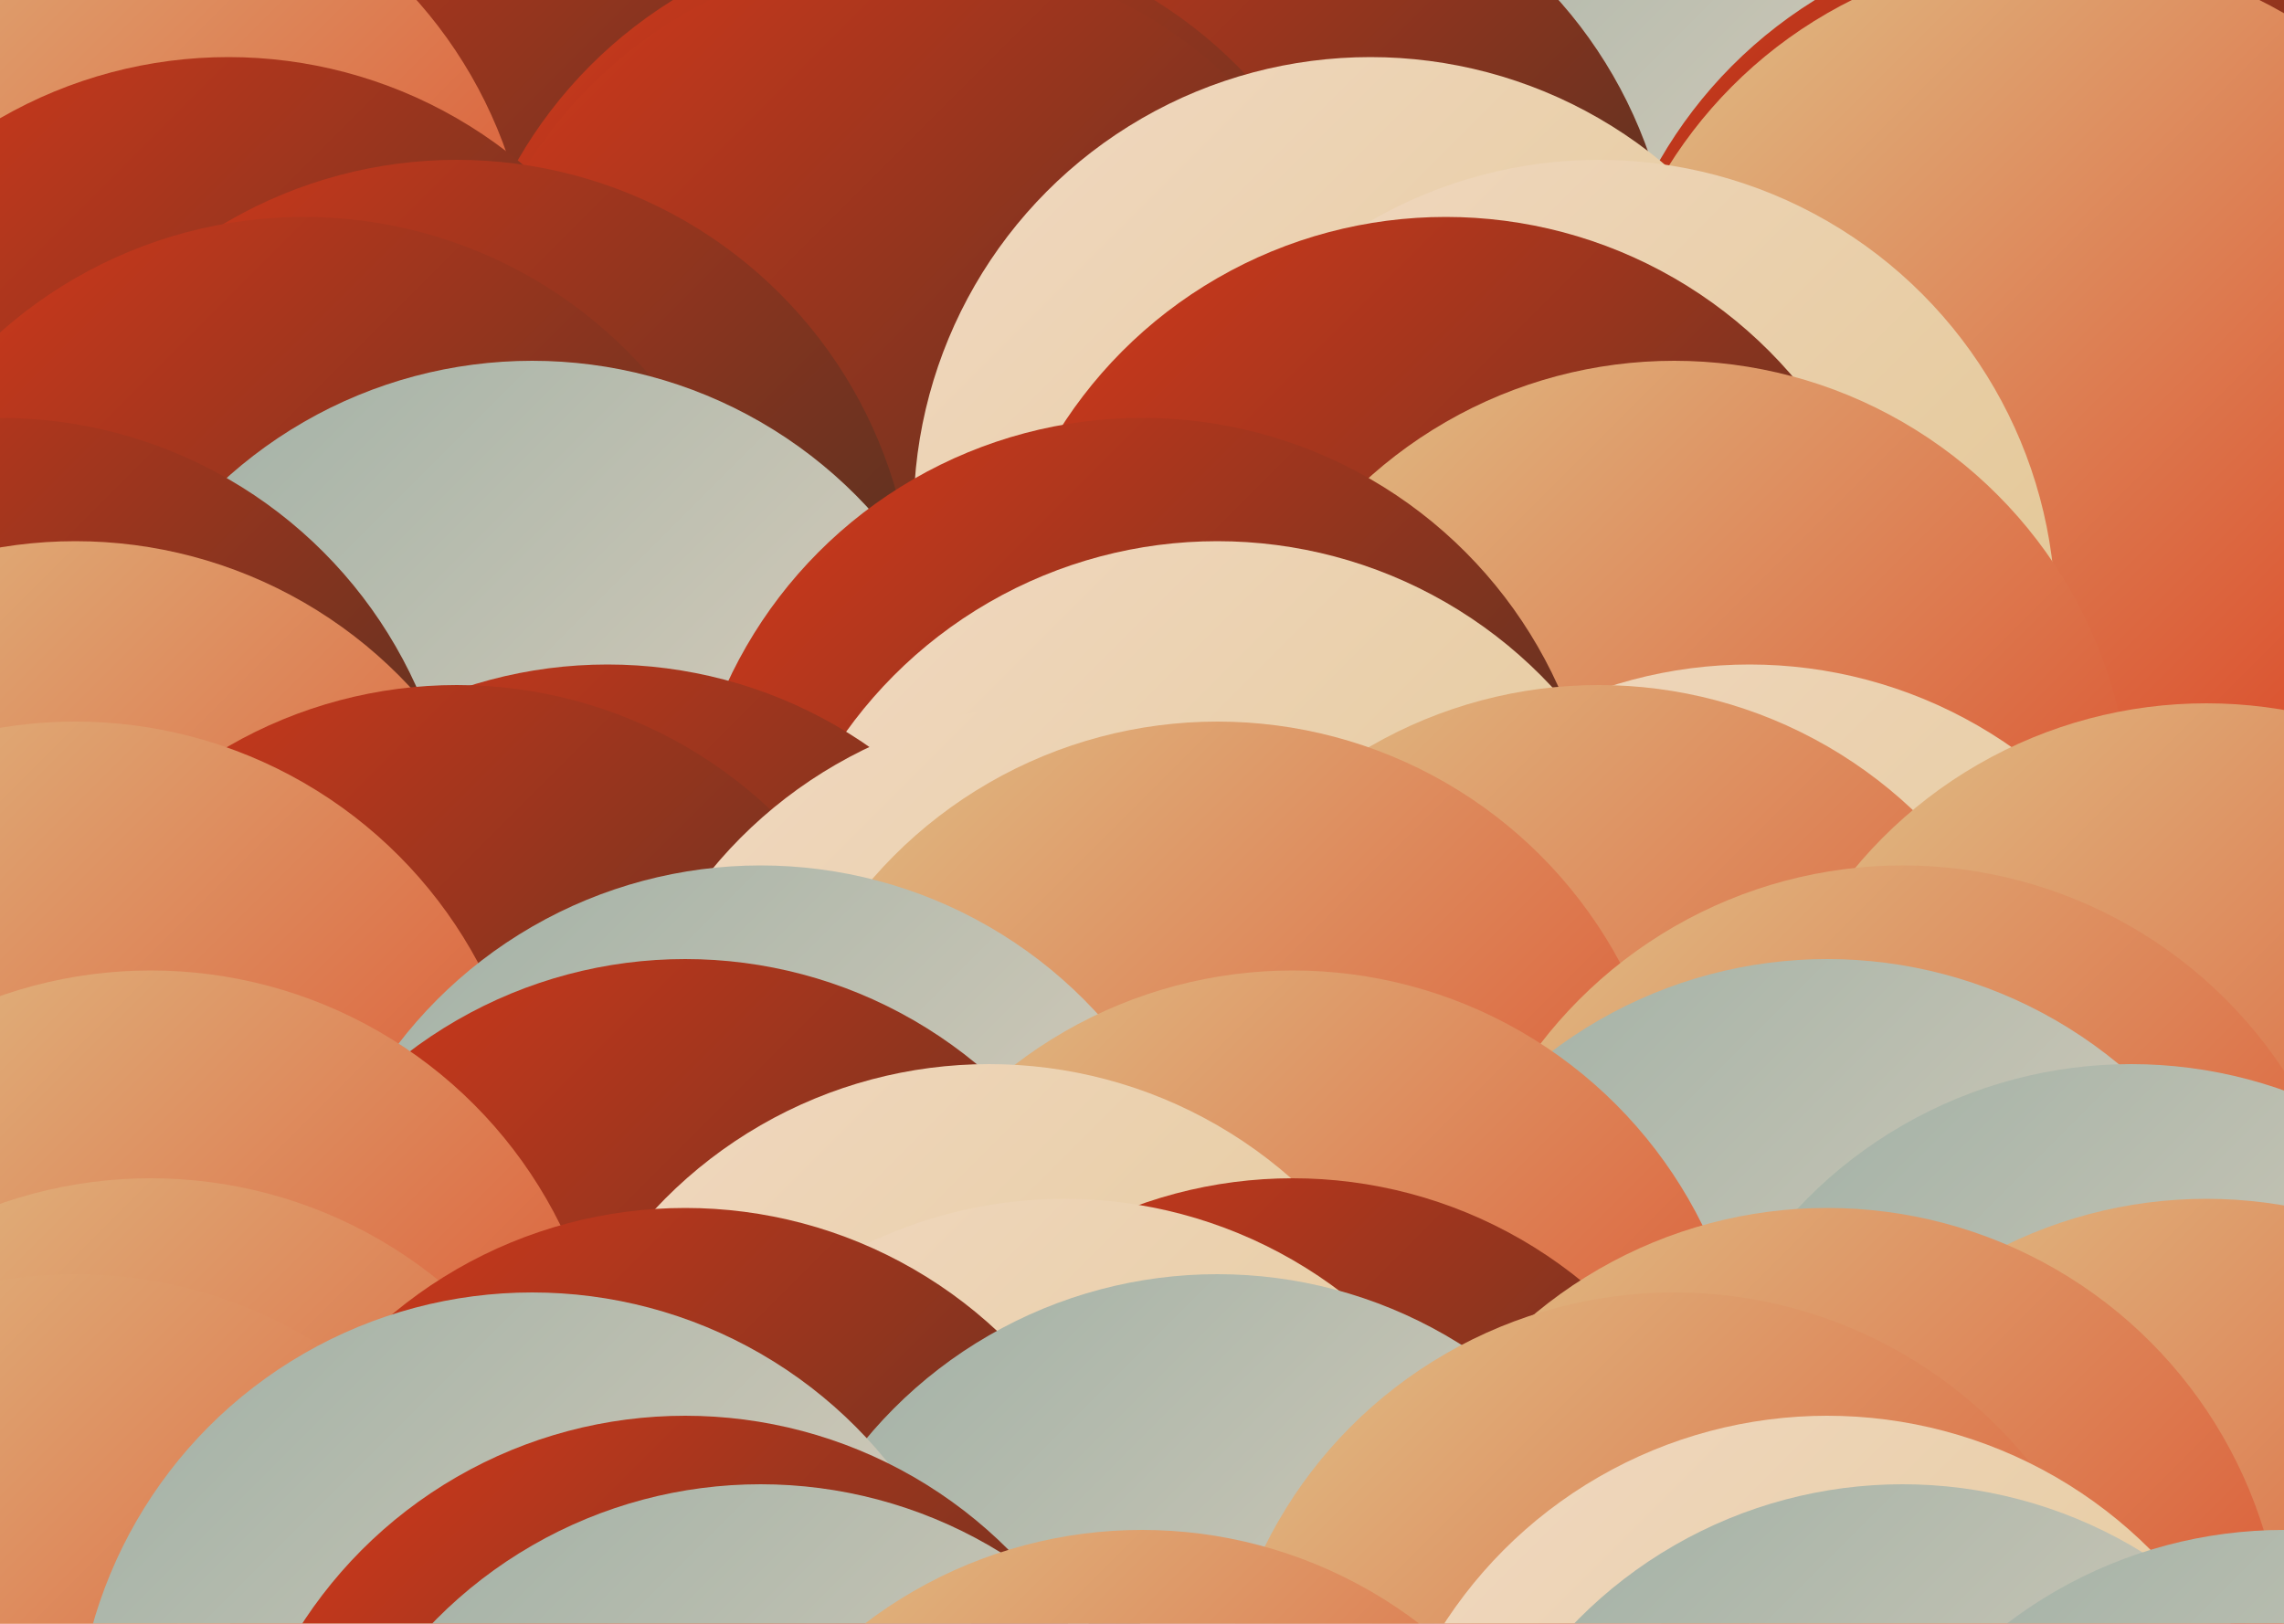 <svg xmlns="http://www.w3.org/2000/svg" viewBox="0 0 1000 711" version="1.1"><defs><linearGradient id="g0" x1="0%" y1="0%" x2="100%" y2="100%"><stop offset="0%" style="stop-color:#9dafa5"/><stop offset="100%" style="stop-color:#F1D9C3"/></linearGradient><linearGradient id="g1" x1="0%" y1="0%" x2="100%" y2="100%"><stop offset="0%" style="stop-color:#F1D9C3"/><stop offset="100%" style="stop-color:#e0c38a"/></linearGradient><linearGradient id="g2" x1="0%" y1="0%" x2="100%" y2="100%"><stop offset="0%" style="stop-color:#e0c38a"/><stop offset="100%" style="stop-color:#da391b"/></linearGradient><linearGradient id="g3" x1="0%" y1="0%" x2="100%" y2="100%"><stop offset="0%" style="stop-color:#da391b"/><stop offset="100%" style="stop-color:#2d2f23"/></linearGradient><filter id="df"><feTurbulence baseFrequency="0.009, 0.266" type="turbulence" numOctaves="4" result="t" seed="4987336"/><feDisplacementMap in2="t" in="SourceGraphic" scale="200" xChannelSelector="R"/></filter><clipPath id="c"><rect x="0" y="0" width="1000" height="711"/></clipPath></defs><rect x="0" y="0" width="1000" height="711" fill="url(#g2)"></rect><g clip-path="url(#c)" filter="url(#df)"><circle cx="366" cy="12" r="200" fill="url(#g1)"/><circle cx="866" cy="12" r="200" fill="url(#g3)"/><circle cx="233" cy="29" r="200" fill="url(#g0)"/><circle cx="733" cy="29" r="200" fill="url(#g3)"/><circle cx="466" cy="87" r="200" fill="url(#g1)"/><circle cx="966" cy="87" r="200" fill="url(#g1)"/><circle cx="200" cy="116" r="200" fill="url(#g3)"/><circle cx="700" cy="116" r="200" fill="url(#g0)"/><circle cx="33" cy="133" r="200" fill="url(#g2)"/><circle cx="533" cy="133" r="200" fill="url(#g3)"/><circle cx="400" cy="170" r="200" fill="url(#g3)"/><circle cx="900" cy="170" r="200" fill="url(#g3)"/><circle cx="400" cy="179" r="200" fill="url(#g3)"/><circle cx="900" cy="179" r="200" fill="url(#g2)"/><circle cx="100" cy="225" r="200" fill="url(#g3)"/><circle cx="600" cy="225" r="200" fill="url(#g1)"/><circle cx="200" cy="270" r="200" fill="url(#g3)"/><circle cx="700" cy="270" r="200" fill="url(#g1)"/><circle cx="133" cy="295" r="200" fill="url(#g3)"/><circle cx="633" cy="295" r="200" fill="url(#g3)"/><circle cx="233" cy="358" r="200" fill="url(#g0)"/><circle cx="733" cy="358" r="200" fill="url(#g2)"/><circle cx="0" cy="383" r="200" fill="url(#g3)"/><circle cx="500" cy="383" r="200" fill="url(#g3)"/><circle cx="33" cy="437" r="200" fill="url(#g2)"/><circle cx="533" cy="437" r="200" fill="url(#g1)"/><circle cx="266" cy="491" r="200" fill="url(#g3)"/><circle cx="766" cy="491" r="200" fill="url(#g1)"/><circle cx="200" cy="500" r="200" fill="url(#g3)"/><circle cx="700" cy="500" r="200" fill="url(#g2)"/><circle cx="466" cy="508" r="200" fill="url(#g1)"/><circle cx="966" cy="508" r="200" fill="url(#g2)"/><circle cx="33" cy="516" r="200" fill="url(#g2)"/><circle cx="533" cy="516" r="200" fill="url(#g2)"/><circle cx="333" cy="579" r="200" fill="url(#g0)"/><circle cx="833" cy="579" r="200" fill="url(#g2)"/><circle cx="300" cy="620" r="200" fill="url(#g3)"/><circle cx="800" cy="620" r="200" fill="url(#g0)"/><circle cx="66" cy="625" r="200" fill="url(#g2)"/><circle cx="566" cy="625" r="200" fill="url(#g2)"/><circle cx="433" cy="666" r="200" fill="url(#g1)"/><circle cx="933" cy="666" r="200" fill="url(#g0)"/><circle cx="66" cy="716" r="200" fill="url(#g2)"/><circle cx="566" cy="716" r="200" fill="url(#g3)"/><circle cx="466" cy="725" r="200" fill="url(#g1)"/><circle cx="966" cy="725" r="200" fill="url(#g2)"/><circle cx="300" cy="729" r="200" fill="url(#g3)"/><circle cx="800" cy="729" r="200" fill="url(#g2)"/><circle cx="33" cy="758" r="200" fill="url(#g2)"/><circle cx="533" cy="758" r="200" fill="url(#g0)"/><circle cx="233" cy="766" r="200" fill="url(#g0)"/><circle cx="733" cy="766" r="200" fill="url(#g2)"/><circle cx="300" cy="820" r="200" fill="url(#g3)"/><circle cx="800" cy="820" r="200" fill="url(#g1)"/><circle cx="333" cy="850" r="200" fill="url(#g0)"/><circle cx="833" cy="850" r="200" fill="url(#g0)"/><circle cx="500" cy="870" r="200" fill="url(#g2)"/><circle cx="1000" cy="870" r="200" fill="url(#g0)"/><circle cx="33" cy="916" r="200" fill="url(#g2)"/><circle cx="533" cy="916" r="200" fill="url(#g1)"/><circle cx="400" cy="958" r="200" fill="url(#g3)"/><circle cx="900" cy="958" r="200" fill="url(#g0)"/><circle cx="166" cy="1000" r="200" fill="url(#g0)"/><circle cx="666" cy="1000" r="200" fill="url(#g0)"/></g></svg>